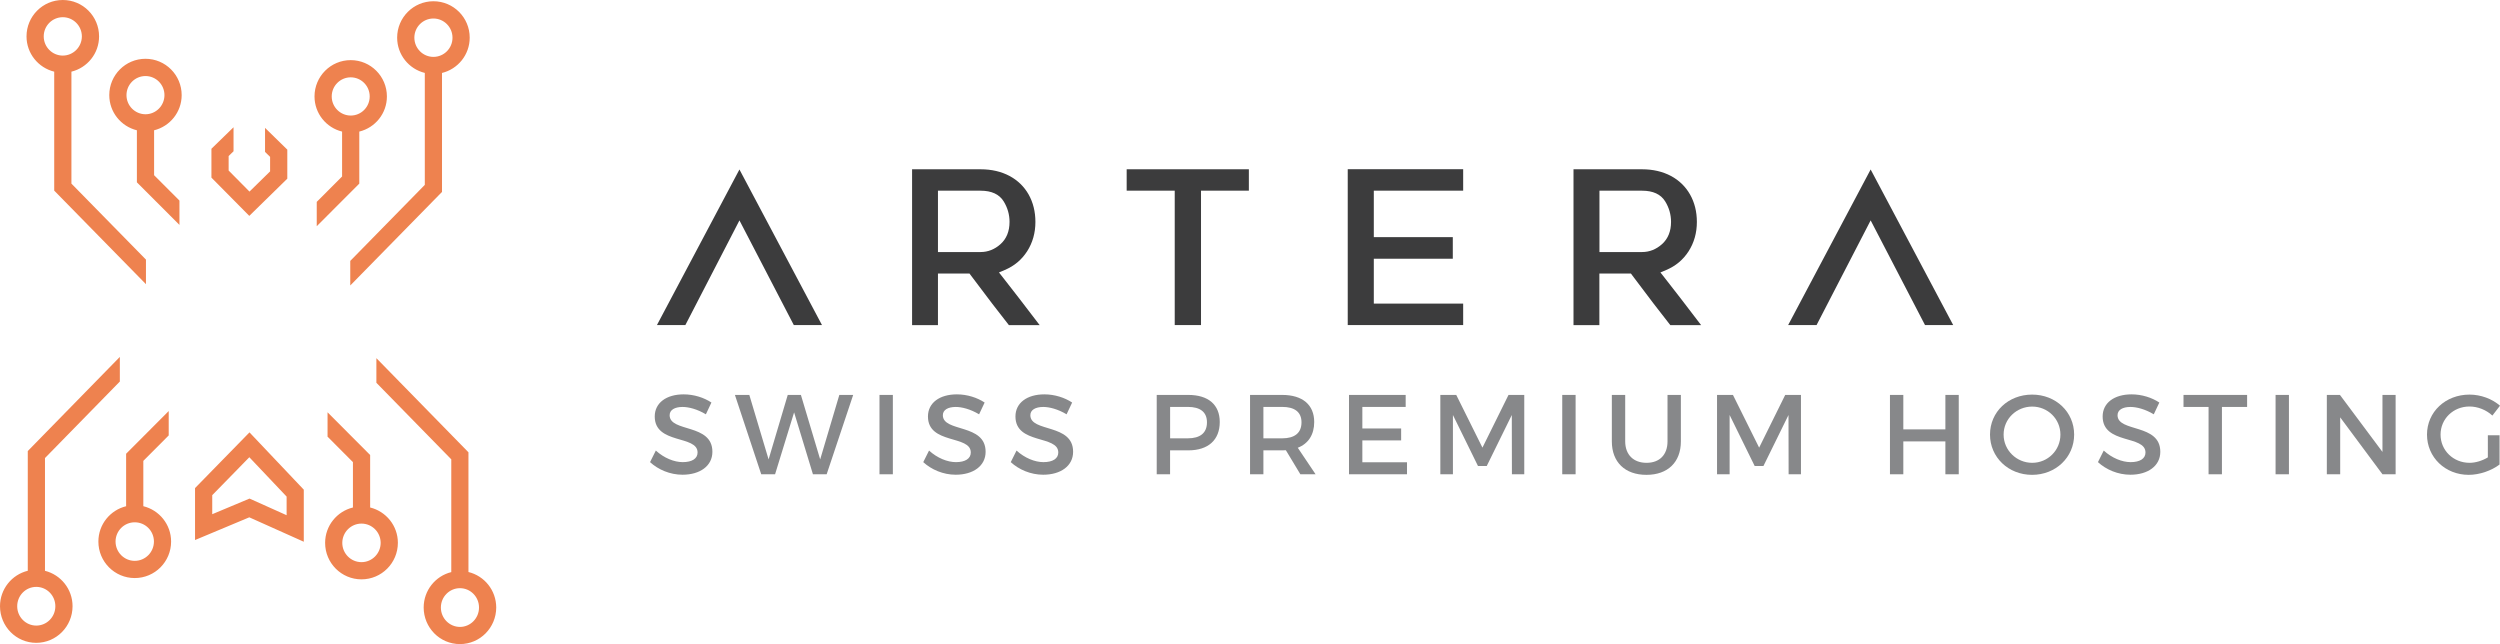 <svg xmlns:dc="http://purl.org/dc/elements/1.1/" xmlns:cc="http://creativecommons.org/ns#" xmlns:rdf="http://www.w3.org/1999/02/22-rdf-syntax-ns#" xmlns:svg="http://www.w3.org/2000/svg" xmlns="http://www.w3.org/2000/svg" xmlns:sodipodi="http://sodipodi.sourceforge.net/DTD/sodipodi-0.dtd" xmlns:inkscape="http://www.inkscape.org/namespaces/inkscape" id="Livello_1" x="0px" y="0px" viewBox="0 0 617.46 159.08" xml:space="preserve" sodipodi:docname="logo-artera.svg" width="617.46" height="159.08" inkscape:version="0.92.4 5da689c313, 2019-01-14"><defs id="defs51"/> <style type="text/css" id="style2"> .st0{fill:#EE824F;} .st1{fill:#3C3C3D;} .st2{fill:#87888A;} </style> <g id="g5" transform="translate(-112.72,-217.55)"> <path id="logo_2_" class="st0" d="m 174.29,270.87 -9.35,-9.45 v -7.13 l 5.46,-5.31 v 5.93 l -1.21,1.18 v 3.58 l 5.15,5.2 5.09,-4.99 v -3.59 l -1.25,-1.22 v -5.94 l 5.5,5.38 v 7.17 z m 52.03,91.95 c -2.59,0 -4.71,2.13 -4.71,4.78 0,2.66 2.13,4.78 4.71,4.79 2.58,0 4.71,-2.13 4.71,-4.79 0,-2.66 -2.13,-4.78 -4.71,-4.78 z m 0,13.81 c -4.97,0 -8.95,-4.06 -8.96,-9.04 0.01,-4.23 2.9,-7.77 6.82,-8.74 V 331 l -18.5,-18.91 v -6.08 l 22.74,23.25 v 29.57 c 3.94,0.96 6.85,4.51 6.86,8.76 -0.01,4.99 -4,9.04 -8.96,9.04 z M 202,346.87 c -2.61,0 -4.73,2.13 -4.74,4.76 0,2.63 2.13,4.76 4.74,4.76 2.61,0 4.73,-2.13 4.74,-4.76 -0.01,-2.64 -2.13,-4.76 -4.74,-4.76 z m 0,13.77 c -4.97,0 -8.98,-4.04 -8.98,-9.01 0,-4.24 2.93,-7.78 6.87,-8.74 v -11.2 l -6.27,-6.29 v -6.02 l 10.52,10.55 v 12.96 c 3.93,0.97 6.85,4.5 6.85,8.73 -0.01,4.98 -4.02,9.02 -8.99,9.02 z m -2.66,-123.99 c -2.58,0 -4.69,2.11 -4.69,4.72 0,2.61 2.11,4.71 4.69,4.72 2.59,0 4.69,-2.11 4.69,-4.72 0,-2.61 -2.1,-4.72 -4.69,-4.72 z m 2.12,13.4 v 12.85 l -10.51,10.52 v -6.01 l 6.26,-6.27 v -11.09 c -3.91,-0.96 -6.81,-4.47 -6.81,-8.68 0,-4.95 4,-8.97 8.94,-8.97 4.94,0 8.94,4.02 8.94,8.97 0,4.21 -2.9,7.72 -6.82,8.68 z m 18.31,-27.93 c -2.6,0 -4.71,2.12 -4.71,4.74 0.01,2.62 2.12,4.74 4.71,4.74 2.6,0 4.71,-2.12 4.71,-4.74 0,-2.62 -2.12,-4.74 -4.71,-4.74 z m 2.12,13.45 v 29.38 l -22.66,23.11 v -6.07 l 18.41,-18.78 v -27.65 c -3.92,-0.96 -6.83,-4.49 -6.83,-8.71 0,-4.96 4.01,-8.99 8.96,-8.99 4.96,0 8.96,4.03 8.96,8.99 0,4.23 -2.92,7.76 -6.84,8.72 z M 116.97,367.28 c 0,2.66 2.13,4.78 4.71,4.78 2.59,0 4.71,-2.12 4.71,-4.78 0,-2.66 -2.13,-4.78 -4.71,-4.78 -2.59,0 -4.71,2.12 -4.71,4.78 z m 6.86,-36.6 v 27.85 c 3.91,0.98 6.81,4.52 6.81,8.75 -0.01,4.98 -3.99,9.03 -8.96,9.04 -4.97,0 -8.95,-4.06 -8.96,-9.04 0.01,-4.25 2.92,-7.8 6.86,-8.76 v -29.57 l 22.74,-23.25 v 6.08 z m 17.43,20.63 c 0.01,2.63 2.13,4.76 4.74,4.76 2.61,0 4.73,-2.13 4.74,-4.76 0,-2.64 -2.12,-4.76 -4.74,-4.76 -2.61,0 -4.74,2.12 -4.74,4.76 z m 6.85,-8.74 c 3.94,0.96 6.87,4.5 6.87,8.74 0,4.97 -4.01,9.01 -8.98,9.01 -4.97,0 -8.98,-4.04 -8.98,-9.01 0,-4.24 2.92,-7.77 6.85,-8.73 v -12.96 l 10.52,-10.55 v 6.02 l -6.27,6.29 v 11.19 z m 0.54,-106.24 c -2.59,0.01 -4.69,2.11 -4.69,4.72 0,2.61 2.11,4.71 4.69,4.72 2.58,0 4.68,-2.11 4.69,-4.72 0,-2.62 -2.11,-4.72 -4.69,-4.72 z m 2.13,13.4 v 11.09 l 6.26,6.27 v 6.01 l -10.51,-10.52 v -12.85 c -3.91,-0.96 -6.82,-4.47 -6.82,-8.69 0,-4.95 4,-8.97 8.94,-8.97 4.94,0 8.94,4.02 8.94,8.97 0,4.21 -2.91,7.73 -6.81,8.69 z m -17.84,-23.19 c -0.01,-2.62 -2.12,-4.74 -4.71,-4.74 -2.6,0 -4.71,2.12 -4.71,4.74 0,2.62 2.12,4.74 4.71,4.74 2.59,-0.01 4.7,-2.12 4.71,-4.74 z m 15.83,55.13 v 6.07 l -22.66,-23.11 v -29.38 c -3.92,-0.96 -6.84,-4.49 -6.84,-8.71 0,-4.96 4,-8.99 8.96,-8.99 4.96,0 8.96,4.03 8.96,8.99 0,4.22 -2.91,7.75 -6.83,8.71 v 27.65 z m 34.74,58.53 -9.21,-9.72 -9.16,9.37 v 4.7 l 9.21,-3.86 9.16,4.11 z m -9.22,5.12 -13.4,5.61 V 338.1 l 13.45,-13.76 13.41,14.15 v 9.58 3.28 z" inkscape:connector-curvature="0" style="fill:#ee824f"/> </g> <path id="ARTERA_2_" class="st1" d="M 203.02,80.29 182.63,41.86 162.25,80.29 h 7.02 l 12.32,-23.84 1.04,-2.02 1.05,2.02 12.38,23.84 h 6.96 M 231.66,47.1 h 1.18 9.36 c 2.69,0 4.6,0.88 5.68,2.62 0.97,1.56 1.46,3.27 1.46,5.09 0,2.31 -0.75,4.16 -2.23,5.49 -1.44,1.29 -3.1,1.95 -4.91,1.95 h -9.36 -1.18 V 61.07 48.28 47.1 m 25.11,33.19 C 253.05,75.4 250,71.44 247.69,68.51 l -0.96,-1.22 1.42,-0.6 c 2.36,-1 4.17,-2.51 5.54,-4.63 1.35,-2.11 2.04,-4.54 2.04,-7.24 0,-2.54 -0.57,-4.82 -1.68,-6.79 -1.11,-1.95 -2.69,-3.49 -4.71,-4.57 -2.05,-1.09 -4.45,-1.65 -7.14,-1.65 H 225.27 V 80.3 h 6.39 V 68.74 67.56 h 1.18 6.02 0.59 l 0.35,0.47 c 3.91,5.23 7.06,9.35 9.38,12.27 h 7.59 m 39.86,-0.01 V 48.28 47.1 h 1.18 10.64 v -5.3 h -30.18 v 5.3 h 10.69 1.18 v 1.18 32.01 h 6.49 m 64.75,0 v -5.3 h -20.89 -1.18 v -1.18 -8.72 -1.18 h 1.18 18.33 v -5.35 h -18.33 -1.18 v -1.18 -9.11 -1.18 h 1.18 20.89 v -5.3 h -28.51 v 38.49 h 28.51 M 395.04,47.1 h 1.18 9.36 c 2.69,0 4.6,0.88 5.68,2.62 0.97,1.56 1.46,3.28 1.46,5.09 0,2.31 -0.75,4.16 -2.23,5.49 -1.44,1.29 -3.1,1.95 -4.91,1.95 h -9.36 -1.18 V 61.07 48.28 47.1 m 25.1,33.19 c -3.72,-4.89 -6.77,-8.85 -9.08,-11.78 l -0.96,-1.22 1.42,-0.6 c 2.36,-1 4.17,-2.51 5.54,-4.63 1.35,-2.11 2.04,-4.54 2.04,-7.24 0,-2.54 -0.57,-4.82 -1.69,-6.79 -1.11,-1.95 -2.69,-3.49 -4.71,-4.57 -2.05,-1.09 -4.45,-1.65 -7.14,-1.65 H 388.63 V 80.3 h 6.39 V 68.74 67.56 h 1.18 6.02 0.59 l 0.35,0.47 c 3.91,5.23 7.06,9.35 9.38,12.27 h 7.6 m 62.27,-0.01 -20.39,-38.43 -20.38,38.43 h 7.02 l 12.32,-23.84 1.04,-2.02 1.05,2.02 12.38,23.84 h 6.96" inkscape:connector-curvature="0" style="fill:#3c3c3d"/> <g id="g46" transform="translate(-112.72,-217.55)"> <path class="st2" d="m 281.3,318.06 c -1.93,0 -3.19,0.73 -3.19,2.04 0,4.28 10.58,1.99 10.56,9.04 0,3.5 -3.08,5.66 -7.39,5.66 -3.08,0 -5.99,-1.26 -8.01,-3.11 l 1.43,-2.86 c 2.02,1.85 4.54,2.86 6.64,2.86 2.3,0 3.67,-0.87 3.67,-2.38 0,-4.37 -10.58,-1.93 -10.58,-8.9 0,-3.36 2.88,-5.46 7.14,-5.46 2.55,0 5.04,0.81 6.86,2.02 l -1.37,2.91 c -2.14,-1.29 -4.27,-1.82 -5.76,-1.82 z" id="path8" inkscape:connector-curvature="0" style="fill:#87888a"/> <path class="st2" d="m 297.79,315.09 4.76,15.93 4.73,-15.93 h 3.25 l 4.76,15.93 4.73,-15.93 h 3.42 l -6.55,19.6 h -3.39 l -4.65,-15.29 -4.7,15.29 h -3.42 l -6.5,-19.6 z" id="path10" inkscape:connector-curvature="0" style="fill:#87888a"/> <path class="st2" d="m 333.24,315.09 v 19.6 h -3.3 v -19.6 z" id="path12" inkscape:connector-curvature="0" style="fill:#87888a"/> <path class="st2" d="m 348.78,318.06 c -1.93,0 -3.19,0.73 -3.19,2.04 0,4.28 10.58,1.99 10.56,9.04 0,3.5 -3.08,5.66 -7.39,5.66 -3.08,0 -5.99,-1.26 -8.01,-3.11 l 1.43,-2.86 c 2.02,1.85 4.54,2.86 6.64,2.86 2.3,0 3.67,-0.87 3.67,-2.38 0,-4.37 -10.58,-1.93 -10.58,-8.9 0,-3.36 2.88,-5.46 7.14,-5.46 2.55,0 5.04,0.81 6.86,2.02 l -1.37,2.91 c -2.15,-1.29 -4.28,-1.82 -5.76,-1.82 z" id="path14" inkscape:connector-curvature="0" style="fill:#87888a"/> <path class="st2" d="m 370.39,318.06 c -1.93,0 -3.19,0.73 -3.19,2.04 0,4.28 10.58,1.99 10.56,9.04 0,3.5 -3.08,5.66 -7.39,5.66 -3.08,0 -5.99,-1.26 -8.01,-3.11 l 1.43,-2.86 c 2.02,1.85 4.54,2.86 6.64,2.86 2.3,0 3.67,-0.87 3.67,-2.38 0,-4.37 -10.58,-1.93 -10.58,-8.9 0,-3.36 2.88,-5.46 7.14,-5.46 2.55,0 5.04,0.81 6.86,2.02 l -1.37,2.91 c -2.15,-1.29 -4.27,-1.82 -5.76,-1.82 z" id="path16" inkscape:connector-curvature="0" style="fill:#87888a"/> <path class="st2" d="m 413.98,321.78 c 0,4.42 -2.83,7 -7.76,7 h -4.51 v 5.91 h -3.3 v -19.6 h 7.81 c 4.94,0 7.76,2.43 7.76,6.69 z m -3.16,0.08 c 0,-2.58 -1.71,-3.81 -4.73,-3.81 h -4.37 v 7.76 h 4.37 c 3.02,0 4.73,-1.29 4.73,-3.95 z" id="path18" inkscape:connector-curvature="0" style="fill:#87888a"/> <path class="st2" d="m 433.89,334.69 -3.58,-5.94 c -0.28,0.03 -0.59,0.03 -0.9,0.03 h -4.65 v 5.91 h -3.3 v -19.6 h 7.95 c 5.01,0 7.9,2.44 7.9,6.69 0,3.14 -1.46,5.35 -4.06,6.36 l 4.4,6.55 z m -4.48,-8.88 c 3.02,0 4.76,-1.29 4.76,-3.95 0,-2.58 -1.74,-3.81 -4.76,-3.81 h -4.65 v 7.76 z" id="path20" inkscape:connector-curvature="0" style="fill:#87888a"/> <path class="st2" d="m 459.9,315.09 v 2.97 h -10.7 v 5.32 h 9.58 v 2.94 h -9.58 v 5.4 h 11.03 v 2.97 H 445.9 v -19.6 z" id="path22" inkscape:connector-curvature="0" style="fill:#87888a"/> <path class="st2" d="m 472.39,315.09 6.47,13.02 6.44,-13.02 h 3.89 v 19.6 h -3.05 l -0.03,-14.64 -6.19,12.6 h -2.16 l -6.19,-12.6 v 14.64 h -3.11 v -19.6 z" id="path24" inkscape:connector-curvature="0" style="fill:#87888a"/> <path class="st2" d="m 501.87,315.09 v 19.6 h -3.3 v -19.6 z" id="path26" inkscape:connector-curvature="0" style="fill:#87888a"/> <path class="st2" d="m 519.39,331.86 c 3.19,0 5.18,-1.96 5.18,-5.29 v -11.48 h 3.3 v 11.48 c 0,5.12 -3.22,8.26 -8.51,8.26 -5.29,0 -8.54,-3.14 -8.54,-8.26 v -11.48 h 3.3 v 11.48 c 0.01,3.3 2.05,5.29 5.27,5.29 z" id="path28" inkscape:connector-curvature="0" style="fill:#87888a"/> <path class="st2" d="m 540.73,315.09 6.47,13.02 6.44,-13.02 h 3.89 v 19.6 h -3.05 l -0.03,-14.64 -6.19,12.6 h -2.16 l -6.19,-12.6 v 14.64 h -3.11 v -19.6 z" id="path30" inkscape:connector-curvature="0" style="fill:#87888a"/> <path class="st2" d="m 582.81,315.09 v 8.51 h 10.39 v -8.51 h 3.3 v 19.6 h -3.3 v -8.12 h -10.39 v 8.12 h -3.3 v -19.6 z" id="path32" inkscape:connector-curvature="0" style="fill:#87888a"/> <path class="st2" d="m 625,324.89 c 0,5.6 -4.54,9.94 -10.39,9.94 -5.85,0 -10.39,-4.34 -10.39,-9.94 0,-5.63 4.54,-9.88 10.39,-9.88 5.85,-0.01 10.39,4.28 10.39,9.88 z m -17.42,0 c 0,3.89 3.22,6.97 7.06,6.97 3.84,0 6.97,-3.08 6.97,-6.97 0,-3.89 -3.14,-6.92 -6.97,-6.92 -3.86,0 -7.06,3.03 -7.06,6.92 z" id="path34" inkscape:connector-curvature="0" style="fill:#87888a"/> <path class="st2" d="m 638.91,318.06 c -1.93,0 -3.19,0.73 -3.19,2.04 0,4.28 10.58,1.99 10.56,9.04 0,3.5 -3.08,5.66 -7.39,5.66 -3.08,0 -5.99,-1.26 -8.01,-3.11 l 1.43,-2.86 c 2.02,1.85 4.54,2.86 6.64,2.86 2.3,0 3.67,-0.87 3.67,-2.38 0,-4.37 -10.58,-1.93 -10.58,-8.9 0,-3.36 2.88,-5.46 7.14,-5.46 2.55,0 5.04,0.81 6.86,2.02 l -1.37,2.91 c -2.14,-1.29 -4.27,-1.82 -5.76,-1.82 z" id="path36" inkscape:connector-curvature="0" style="fill:#87888a"/> <path class="st2" d="m 667.72,315.09 v 2.97 h -6.22 v 16.63 h -3.3 v -16.63 h -6.19 v -2.97 z" id="path38" inkscape:connector-curvature="0" style="fill:#87888a"/> <path class="st2" d="m 678.05,315.09 v 19.6 h -3.3 v -19.6 z" id="path40" inkscape:connector-curvature="0" style="fill:#87888a"/> <path class="st2" d="m 690.65,315.09 10.5,14.08 v -14.08 h 3.25 v 19.6 h -3.25 l -10.44,-14.06 v 14.06 h -3.3 v -19.6 z" id="path42" inkscape:connector-curvature="0" style="fill:#87888a"/> <path class="st2" d="m 727.19,325.06 h 2.88 v 7.22 c -1.99,1.51 -4.93,2.55 -7.62,2.55 -5.8,0 -10.3,-4.34 -10.3,-9.94 0,-5.6 4.56,-9.88 10.5,-9.88 2.8,0 5.6,1.06 7.53,2.74 l -1.88,2.44 c -1.51,-1.4 -3.61,-2.24 -5.66,-2.24 -4,0 -7.14,3.05 -7.14,6.94 0,3.92 3.16,6.97 7.17,6.97 1.46,0 3.11,-0.5 4.51,-1.34 v -5.46 z" id="path44" inkscape:connector-curvature="0" style="fill:#87888a"/> </g> </svg>
